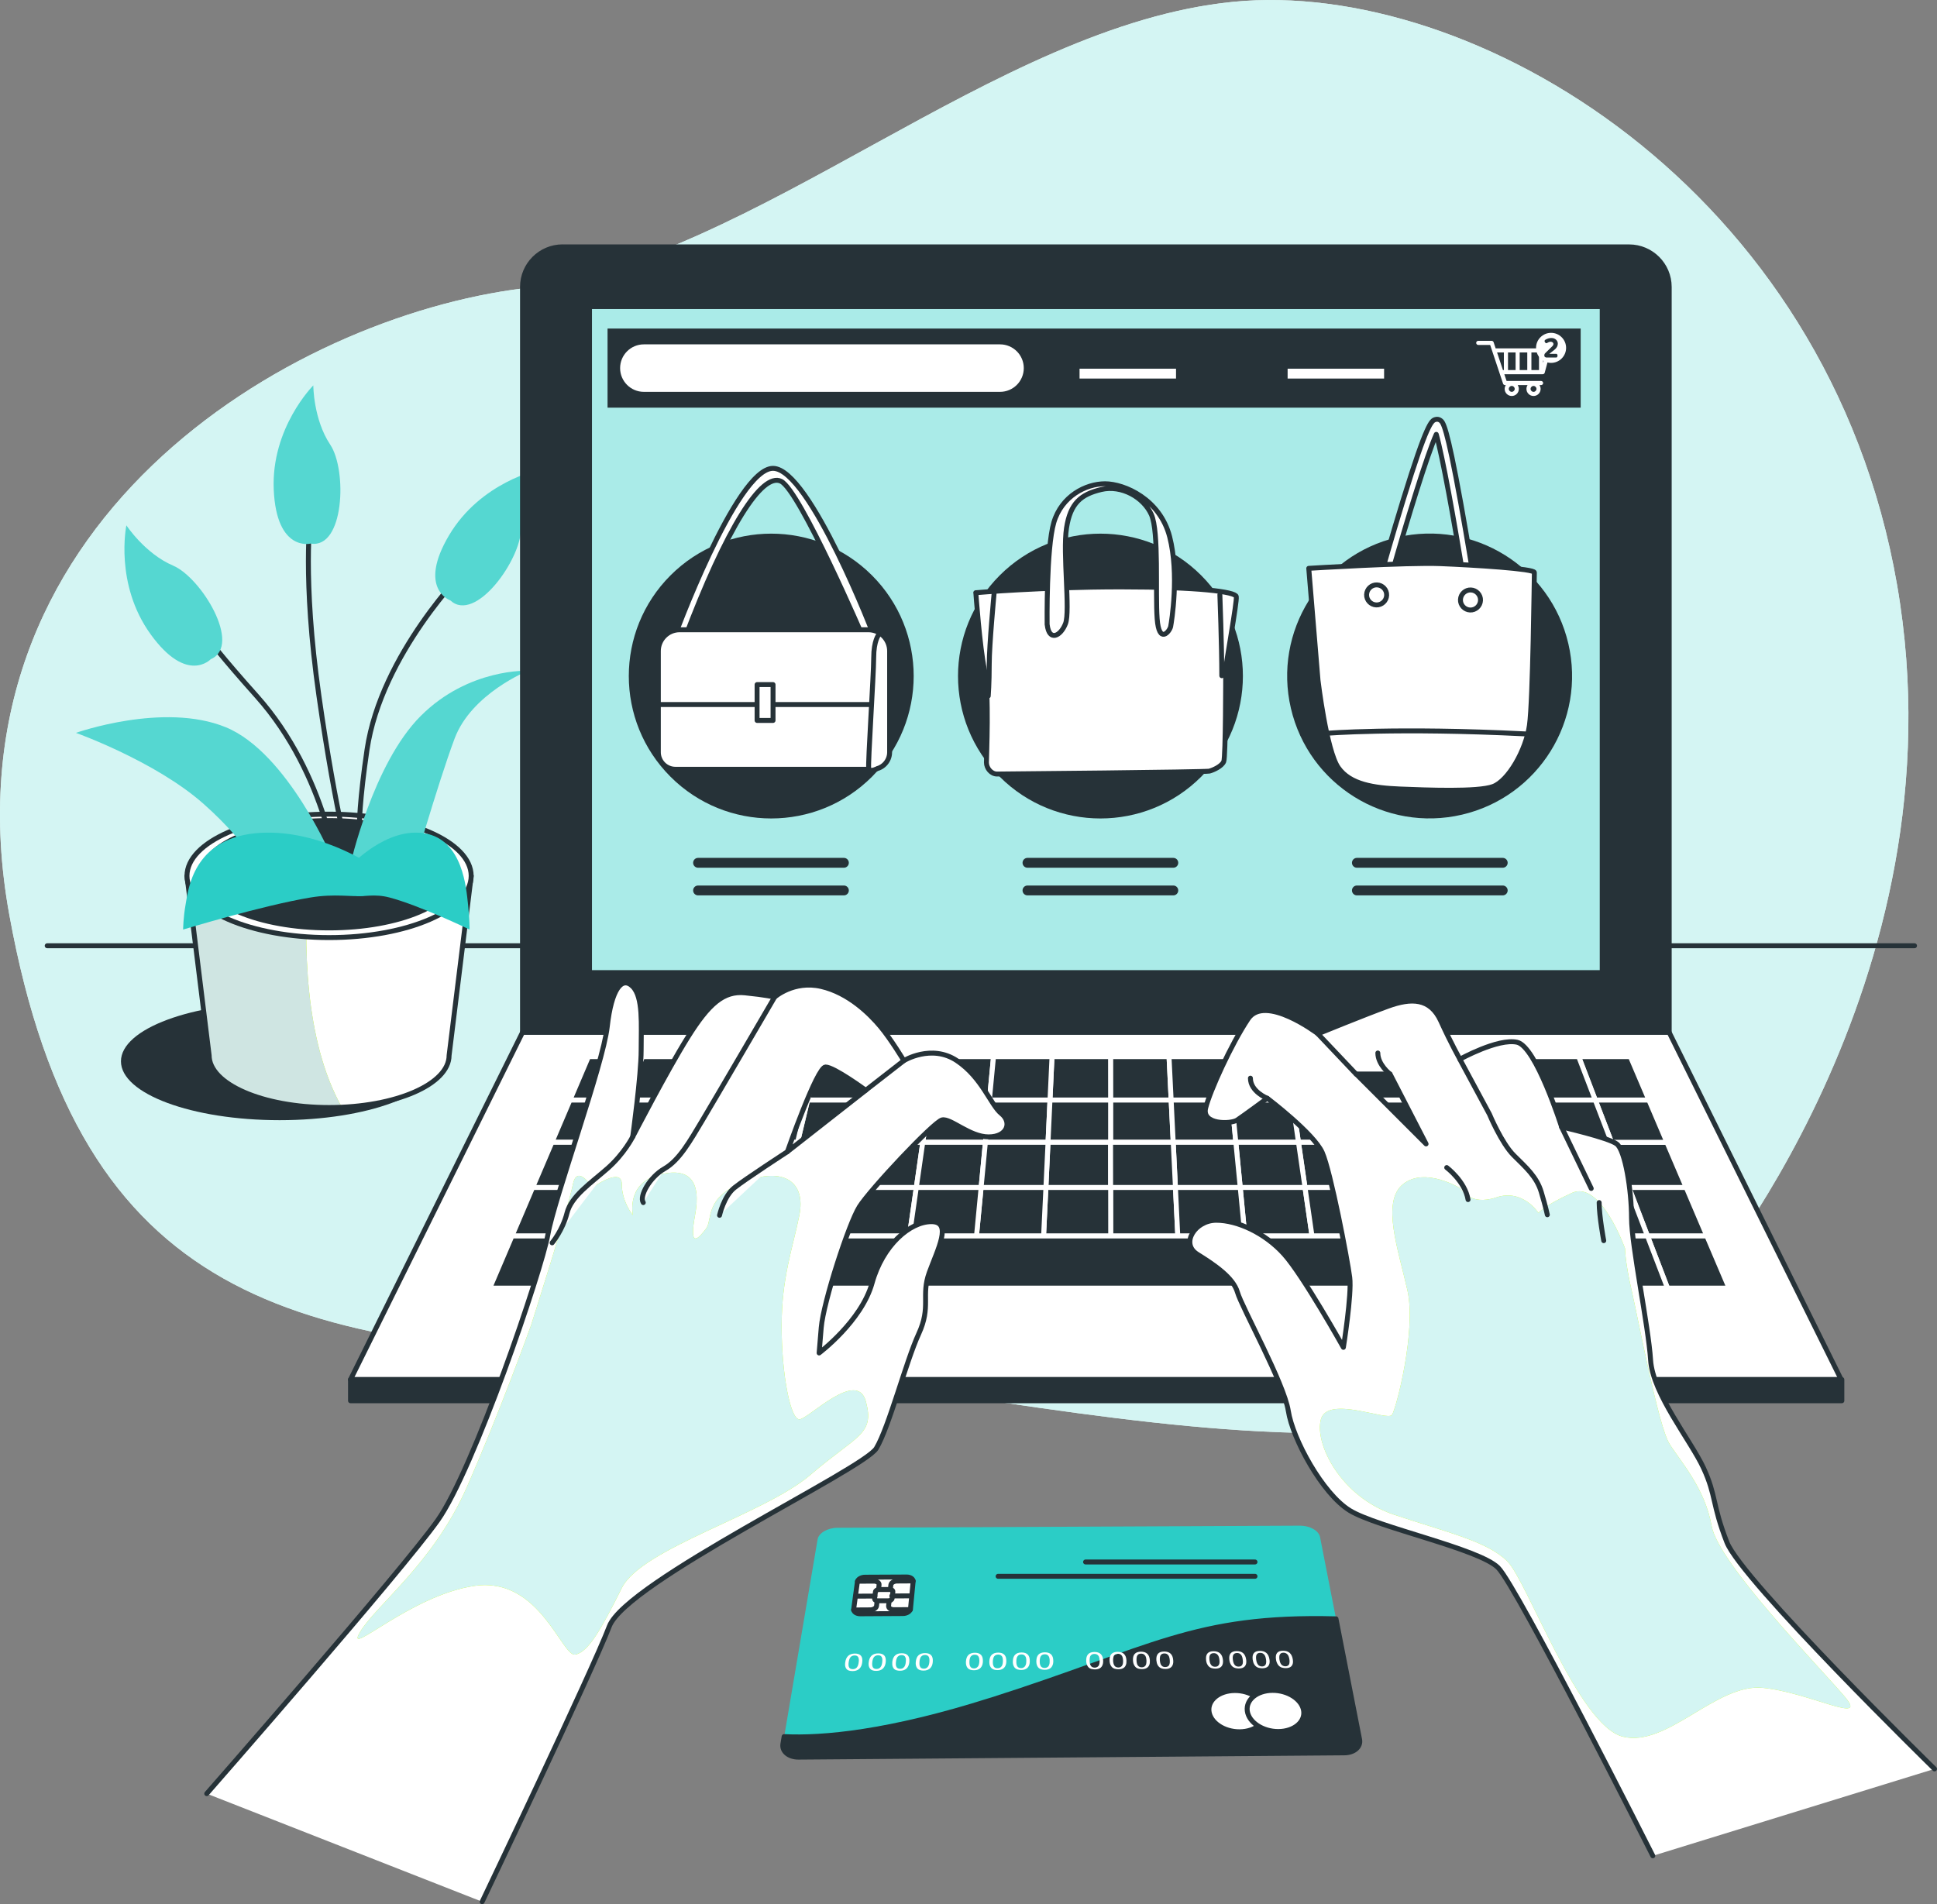 <?xml version="1.0" encoding="UTF-8"?><svg id="Hands" xmlns="http://www.w3.org/2000/svg" xmlns:xlink="http://www.w3.org/1999/xlink" viewBox="0 0 393.14 386.57"><rect x="0" y="0" width="393.14" height="386.57" fill="#808080" stroke="none"/><defs><style>.cls-1,.cls-2,.cls-3,.cls-4,.cls-5{stroke-linecap:round;stroke-linejoin:round;}.cls-1,.cls-2,.cls-6{fill:#263238;}.cls-1,.cls-7{stroke:#fff;}.cls-2,.cls-3,.cls-4,.cls-5{stroke:#263238;}.cls-3,.cls-8{fill:#fff;}.cls-4,.cls-5,.cls-7{fill:none;}.cls-9{clip-path:url(#clippath);}.cls-10{fill:#aaebe8;}.cls-11{fill:#c6ff00;}.cls-12{fill:#cfe5e2;}.cls-13{fill:#d4f5f3;}.cls-14{fill:#dfeeeb;}.cls-15{fill:#2bcdc6;}.cls-16{fill:#55d7d1;}.cls-5,.cls-7{stroke-width:2px;}.cls-7{stroke-miterlimit:10;}</style><clipPath id="clippath"><path class="cls-3" d="M37.95,177.81l4.5,36.45c0,5.84,10.9,10.58,24.35,10.58s24.35-4.73,24.35-10.58l4.49-36.45H37.95Z"/></clipPath></defs><g><path class="cls-14" d="M344.51,262.83s54.54-63.21,40.53-144.07C371.03,37.91,298.77-4.42,250.3,.37c-48.47,4.79-96.71,52.31-144.09,58.17C58.83,64.4-12.54,106.2,1.89,185.71c14.43,79.51,58.29,87.27,129.27,90.21,70.98,2.95,171.43,39.33,213.36-13.09Z"/><path class="cls-13" d="M344.51,262.83s54.54-63.21,40.53-144.07C371.03,37.91,298.77-4.42,250.3,.37c-48.47,4.79-96.71,52.31-144.09,58.17C58.83,64.4-12.54,106.2,1.89,185.71c14.43,79.51,58.29,87.27,129.27,90.21,70.98,2.95,171.43,39.33,213.36-13.09Z"/></g><line class="cls-4" x1="9.58" y1="192" x2="388.58" y2="192"/><g><ellipse class="cls-6" cx="56.75" cy="215.46" rx="32.2" ry="11.95"/><g><g><path class="cls-8" d="M37.95,177.81l4.5,36.45c0,5.84,10.9,10.58,24.35,10.58s24.35-4.73,24.35-10.58l4.49-36.45H37.95Z"/><g class="cls-9"><path class="cls-11" d="M62.6,177.81h-24.65l4.5,36.45c0,5.84,10.9,10.58,24.35,10.58,.87,0,1.73-.02,2.58-.06-7.66-13.6-7.8-33.56-6.77-46.96Z"/><path class="cls-12" d="M62.6,177.81h-24.65l4.5,36.45c0,5.84,10.9,10.58,24.35,10.58,.87,0,1.73-.02,2.58-.06-7.66-13.6-7.8-33.56-6.77-46.96Z"/></g><path class="cls-4" d="M37.95,177.81l4.5,36.45c0,5.84,10.9,10.58,24.35,10.58s24.35-4.73,24.35-10.58l4.49-36.45H37.95Z"/></g><ellipse class="cls-3" cx="66.79" cy="177.81" rx="28.84" ry="12.53"/><ellipse class="cls-2" cx="66.79" cy="177.48" rx="25.77" ry="10.9"/><g><g><path class="cls-4" d="M68.75,178.61s-2.29-21.22-16.63-37.28c-14.34-16.06-10.82-14.09-10.82-14.09"/><path class="cls-4" d="M94.56,115.52s-17.2,17.2-20.07,36.7c-2.87,19.5-1.03,22.65-1.03,22.65"/><path class="cls-4" d="M71.53,177.44s-3.35-12.03-6.79-36.11c-3.44-24.09-1.72-36.7-1.72-36.7"/><path class="cls-16" d="M42.8,133.8s-4.81,5.22-12.21-5.01c-7.41-10.23-4.94-22.14-4.94-22.14,0,0,3.78,5.75,9.49,8.18,5.71,2.42,14.05,16.16,7.67,18.98Z"/><path class="cls-16" d="M63.02,110.36s-6.88,1.72-7.46-10.9c-.57-12.62,8.03-21.22,8.03-21.22,0,0,0,6.88,3.44,12.04,3.44,5.16,2.87,21.22-4.01,20.07Z"/><path class="cls-16" d="M91.4,121.89s-6.7-2.33-.27-13.2c6.43-10.87,18.34-13.35,18.34-13.35,0,0-3.77,5.76-3.72,11.96,.05,6.2-9.23,19.32-14.35,14.59Z"/><path class="cls-16" d="M71.05,175.74s4.59-20.65,14.34-30.39c9.75-9.75,21.79-9.18,21.79-9.18,0,0-11.47,4.59-14.91,13.76s-9.2,29.25-9.2,29.25h-28.64s-3.45-7.46-13.2-16.06c-9.75-8.6-25.81-14.34-25.81-14.34,0,0,17.78-6.31,30.39-1.15,12.62,5.16,21.79,26.95,21.79,26.95l3.44,1.15Z"/></g><path class="cls-15" d="M75.46,175.69s-11.38-7.81-23.8-6.51c-12.42,1.3-13.45,11.39-13.97,14.32s-.52,5.21-.52,5.21c0,0,16.04-4.88,25.87-6.51,9.83-1.63,13.97,2.93,12.42-6.51Z"/><path class="cls-15" d="M71.22,175.69s7.16-7.81,14.97-6.51c7.81,1.3,8.46,11.39,8.79,14.32s.33,5.21,.33,5.21c0,0-10.09-4.88-16.27-6.51-6.18-1.63-8.79,2.93-7.81-6.51Z"/></g></g></g><g><path class="cls-2" d="M114.19,50.12h216.46c4.49,0,8.14,3.65,8.14,8.14V209.58H106.05V58.25c0-4.49,3.65-8.14,8.14-8.14Z"/><polygon class="cls-3" points="373.69 280.07 71.14 280.07 106.05 209.58 338.78 209.58 373.69 280.07"/><rect class="cls-10" x="120.15" y="62.74" width="204.54" height="134.21"/><g><circle class="cls-6" cx="156.53" cy="137.25" r="28.91" transform="translate(-51.2 150.88) rotate(-45)"/><circle class="cls-6" cx="223.35" cy="137.25" r="28.91" transform="translate(-31.63 198.13) rotate(-45)"/><circle class="cls-6" cx="290.16" cy="137.25" r="28.91" transform="translate(-23.58 69.43) rotate(-13.12)"/><g><path class="cls-3" d="M136.66,129.88s12.75-34.8,20.23-34.8,20.64,34.39,20.64,34.39l-2.23,.2s-12.95-30.15-16.79-31.97c-3.84-1.82-10.93,9.1-19.62,32.17h-2.23Z"/><path class="cls-3" d="M137.95,127.85h38.29c2.39,0,4.32,1.94,4.32,4.32v20.54c0,1.91-1.55,3.46-3.46,3.46h-40.02c-1.91,0-3.46-1.55-3.46-3.46v-20.54c0-2.39,1.94-4.32,4.32-4.32Z"/><line class="cls-3" x1="134.03" y1="143.03" x2="176.52" y2="143.03"/><path class="cls-3" d="M178.34,128.86s-1.01,1.21-1.01,4.65-1.21,21.65-1.01,22.46c.2,.81,1.42,.2,1.42,.2"/><rect class="cls-3" x="153.66" y="138.98" width="3.24" height="7.28"/></g><g><path class="cls-3" d="M198.04,120.33s13.51-1.18,29.38-1.18,23.3,.98,23.5,1.96c.2,.98-2.15,13.71-2.15,14.88s0,17.62-.39,18.6-2.15,1.76-2.94,1.96c-.78,.2-41.91,.59-43.08,.59s-2.15-1.17-2.15-2.35,.59-14.1-.39-18.8-1.76-15.67-1.76-15.67Z"/><path class="cls-3" d="M212.53,126.8s-.2-15.47,1.37-20.76,6.46-7.83,10.38-7.83,11.16,3.13,13.12,10.77c1.96,7.64,.39,17.23,.2,18.21-.2,.98-2.35,3.72-2.74-1.57-.39-5.29,.39-17.62-1.17-21.15-1.57-3.53-6.07-6.07-10.18-5.09-4.11,.98-6.27,2.74-7.05,7.83-.78,5.09,.78,16.84-.2,19.39-.98,2.55-3.33,3.72-3.72,.2Z"/><path class="cls-3" d="M201.76,120.53s-.98,10.38-.98,14.3-.2,6.46-.2,6.46"/><path class="cls-4" d="M247.59,120.73s.39,10.38,.39,16.45"/></g><g><path class="cls-3" d="M298.07,118.74c-.48-.02-.89-.37-.97-.86-1.93-12.07-4.35-25.38-5.59-29.7-1.83,4.08-5.85,17.08-9.18,28.89-.15,.54-.72,.86-1.26,.71-.54-.15-.86-.72-.71-1.26,.02-.08,2.14-7.6,4.46-15.11,4.83-15.66,5.74-15.98,6.46-16.23,.37-.13,.76-.07,1.07,.16,.53,.39,1.26,.92,4.14,16.84,1.39,7.68,2.61,15.33,2.63,15.4,.09,.56-.29,1.08-.85,1.17-.07,.01-.14,.02-.2,.01Z"/><path class="cls-3" d="M265.63,115.38s19.91-1.23,26.77-.95c6.86,.28,19.05,1.03,19.02,1.79s-.29,25.96-1,31.02c-.71,5.06-4.28,11.28-7.38,12.43-3.1,1.15-13.52,.72-18.86,.51-5.34-.22-10.15-.92-12.55-4.33-2.41-3.41-4.12-17.73-4.12-17.73l-1.88-22.73Z"/><path class="cls-3" d="M281.44,120.86c.05-1.12-.83-2.07-1.95-2.12-1.12-.05-2.07,.83-2.12,1.95s.83,2.07,1.95,2.12c1.12,.05,2.07-.83,2.12-1.95Z"/><path class="cls-3" d="M300.49,121.89c.05-1.12-.83-2.07-1.95-2.12-1.12-.05-2.07,.83-2.12,1.95-.05,1.12,.83,2.07,1.95,2.12,1.12,.05,2.07-.83,2.12-1.95Z"/><path class="cls-3" d="M269.1,148.88s14.31-1.2,40.47,.11"/></g><g><rect class="cls-6" x="123.31" y="66.7" width="197.51" height="16.06"/><line class="cls-7" x1="219.11" y1="75.85" x2="238.69" y2="75.85"/><line class="cls-7" x1="261.34" y1="75.85" x2="280.92" y2="75.85"/><g><path class="cls-8" d="M314.63,70.88c-.08-.1-.2-.16-.33-.16h-10.74l-.41-1.24c-.06-.17-.22-.29-.4-.29h-2.72c-.23,0-.42,.19-.42,.42s.19,.42,.42,.42h2.42l2.62,7.87c.06,.17,.22,.28,.4,.28h.15c-.14,.22-.23,.49-.23,.77,0,.79,.64,1.44,1.44,1.44s1.44-.64,1.44-1.44c0-.28-.09-.55-.23-.77h2c-.14,.22-.23,.49-.23,.77,0,.79,.64,1.44,1.44,1.44s1.44-.64,1.44-1.44c0-.28-.09-.55-.23-.77h.32c.23,0,.42-.19,.42-.42s-.19-.42-.42-.42h-7l-.46-1.37h7.8c.19,0,.35-.13,.4-.31l1.19-4.42c.03-.13,0-.26-.07-.36Zm-7.8,8.67c-.33,0-.6-.27-.6-.6s.27-.6,.6-.6,.6,.27,.6,.6-.27,.6-.6,.6Zm4.42,0c-.33,0-.6-.27-.6-.6s.27-.6,.6-.6,.6,.27,.6,.6-.27,.6-.6,.6Zm1.11-4.42h-1.54v-3.58h1.54v3.58Zm-3.92-3.58h1.54v3.58h-1.54v-3.58Zm-.83,3.58h-1.54v-3.58h1.54v3.58Zm-3.76-3.58h1.38v3.58h-.19l-1.19-3.58Zm9.35,2.11v-2.11h.57l-.57,2.11Z"/><g><path class="cls-8" d="M317.86,70.62c0-1.68-1.37-3.05-3.05-3.05s-3.05,1.37-3.05,3.05,1.37,3.05,3.05,3.05,3.05-1.37,3.05-3.05Z"/><path class="cls-6" d="M313.59,72.5c-.07-.07-.12-.14-.14-.24-.02-.09-.01-.19,.01-.29,.03-.1,.08-.19,.15-.26l1.4-1.37c.19-.17,.28-.34,.28-.51,0-.13-.05-.24-.16-.32-.11-.08-.23-.13-.38-.13-.07,0-.13,0-.19,.01-.06,.01-.12,.03-.18,.05s-.11,.04-.14,.06c-.03,.02-.08,.05-.15,.08-.07,.04-.11,.06-.14,.08-.05,.02-.11,.02-.17,0-.06-.02-.12-.06-.16-.12-.05-.06-.08-.12-.11-.19-.03-.07-.03-.14,0-.21,.02-.07,.08-.13,.16-.18,.42-.24,.83-.35,1.25-.34,.38,.01,.68,.13,.91,.35,.23,.22,.35,.49,.35,.81,0,.2-.05,.41-.16,.62-.11,.21-.27,.4-.49,.58l-1.07,.85h1.4c.08,0,.15,.04,.19,.11,.05,.07,.07,.16,.07,.26s-.02,.19-.07,.27c-.05,.08-.11,.11-.19,.11h-1.99c-.11,0-.2-.03-.27-.1Z"/></g></g><path class="cls-8" d="M202.97,79.55h-72.29c-2.66,0-4.82-2.16-4.82-4.82h0c0-2.66,2.16-4.82,4.82-4.82h72.29c2.66,0,4.82,2.16,4.82,4.82h0c0,2.66-2.16,4.82-4.82,4.82Z"/></g><g><line class="cls-5" x1="141.68" y1="175.16" x2="171.28" y2="175.16"/><line class="cls-5" x1="141.68" y1="180.77" x2="171.28" y2="180.77"/></g><g><line class="cls-5" x1="208.54" y1="175.16" x2="238.14" y2="175.16"/><line class="cls-5" x1="208.54" y1="180.77" x2="238.14" y2="180.77"/></g><g><line class="cls-5" x1="275.4" y1="175.16" x2="305" y2="175.16"/><line class="cls-5" x1="275.4" y1="180.77" x2="305" y2="180.77"/></g></g><g><polygon class="cls-1" points="212.71 231.9 213.11 223.31 200.81 223.31 200 231.9 212.71 231.9"/><polygon class="cls-1" points="238.12 231.9 237.7 223.31 225.41 223.31 225.41 231.9 238.12 231.9"/><polygon class="cls-1" points="304.31 241.08 317.46 241.08 314.37 231.9 301.66 231.9 304.31 241.08"/><polygon class="cls-1" points="200 231.9 200.81 223.31 188.52 223.31 187.29 231.9 200 231.9"/><polygon class="cls-1" points="174.58 231.9 176.22 223.31 163.92 223.31 161.87 231.9 174.58 231.9"/><polygon class="cls-1" points="288.96 231.9 286.89 223.31 274.59 223.31 276.25 231.9 288.96 231.9"/><polygon class="cls-1" points="301.66 231.9 299.19 223.31 286.89 223.31 288.96 231.9 301.66 231.9"/><polygon class="cls-1" points="161.87 231.9 163.92 223.31 151.62 223.31 149.17 231.9 161.87 231.9"/><polygon class="cls-1" points="250.83 231.9 250 223.31 237.7 223.31 238.12 231.9 250.83 231.9"/><polygon class="cls-1" points="314.37 231.9 311.49 223.31 299.19 223.31 301.66 231.9 314.37 231.9"/><polygon class="cls-1" points="276.25 231.9 274.59 223.31 262.3 223.31 263.54 231.9 276.25 231.9"/><polygon class="cls-1" points="263.54 231.9 262.3 223.31 250 223.31 250.83 231.9 263.54 231.9"/><polygon class="cls-1" points="225.41 231.9 225.41 223.31 213.11 223.31 212.71 231.9 225.41 231.9"/><polygon class="cls-1" points="136.46 231.9 123.75 231.9 120.24 241.08 133.39 241.08 136.46 231.9"/><polygon class="cls-1" points="139.33 223.31 127.03 223.31 123.75 231.9 136.46 231.9 139.33 223.31"/><polygon class="cls-1" points="149.17 231.9 151.62 223.31 139.33 223.31 136.46 231.9 149.17 231.9"/><polygon class="cls-1" points="116.48 250.92 112.44 261.5 126.56 261.5 130.1 250.92 116.48 250.92"/><polygon class="cls-1" points="133.39 241.08 120.24 241.08 116.48 250.92 130.1 250.92 133.39 241.08"/><polygon class="cls-1" points="130.1 250.92 126.56 261.5 140.69 261.5 143.72 250.92 130.1 250.92"/><polygon class="cls-1" points="187.29 231.9 188.52 223.31 176.22 223.31 174.58 231.9 187.29 231.9"/><polygon class="cls-1" points="185.98 241.08 187.29 231.9 174.58 231.9 172.83 241.08 185.98 241.08"/><polygon class="cls-1" points="172.83 241.08 174.58 231.9 161.87 231.9 159.68 241.08 172.83 241.08"/><polygon class="cls-1" points="199.13 241.08 200 231.9 187.29 231.9 185.98 241.08 199.13 241.08"/><polygon class="cls-1" points="149.17 231.9 136.46 231.9 133.39 241.08 146.54 241.08 149.17 231.9"/><polygon class="cls-1" points="307.15 250.92 320.77 250.92 317.46 241.08 304.31 241.08 307.15 250.92"/><polygon class="cls-1" points="159.68 241.08 161.87 231.9 149.17 231.9 146.54 241.08 159.68 241.08"/><polygon class="cls-1" points="133.39 241.08 130.1 250.92 143.72 250.92 146.54 241.08 133.39 241.08"/><polygon class="cls-1" points="278.01 241.08 276.25 231.9 263.54 231.9 264.87 241.08 278.01 241.08"/><polygon class="cls-1" points="264.87 241.08 263.54 231.9 250.83 231.9 251.72 241.08 264.87 241.08"/><polygon class="cls-1" points="304.31 241.08 301.66 231.9 288.96 231.9 291.16 241.08 304.31 241.08"/><polygon class="cls-1" points="225.42 241.08 225.41 231.9 212.71 231.9 212.28 241.08 225.42 241.08"/><polygon class="cls-1" points="251.72 241.08 250.83 231.9 238.12 231.9 238.57 241.08 251.72 241.08"/><polygon class="cls-1" points="238.57 241.08 238.12 231.9 225.41 231.9 225.42 241.08 238.57 241.08"/><polygon class="cls-1" points="212.28 241.08 212.71 231.9 200 231.9 199.13 241.08 212.28 241.08"/><polygon class="cls-1" points="251.72 241.08 252.67 250.92 266.29 250.92 264.87 241.08 251.72 241.08"/><polygon class="cls-1" points="264.87 241.08 266.29 250.92 279.91 250.92 278.01 241.08 264.87 241.08"/><polygon class="cls-1" points="146.54 241.08 143.72 250.92 157.34 250.92 159.68 241.08 146.54 241.08"/><polygon class="cls-1" points="278.01 241.08 279.91 250.92 293.53 250.92 291.16 241.08 278.01 241.08"/><polygon class="cls-1" points="225.42 241.08 225.43 250.92 239.05 250.92 238.57 241.08 225.42 241.08"/><polygon class="cls-1" points="291.16 241.08 293.53 250.92 307.15 250.92 304.31 241.08 291.16 241.08"/><polygon class="cls-1" points="238.57 241.08 239.05 250.92 252.67 250.92 251.72 241.08 238.57 241.08"/><polygon class="cls-1" points="172.83 241.08 170.96 250.92 184.57 250.92 185.98 241.08 172.83 241.08"/><polygon class="cls-1" points="159.68 241.08 157.34 250.92 170.96 250.92 172.83 241.08 159.68 241.08"/><polygon class="cls-1" points="212.28 241.08 211.81 250.92 225.43 250.92 225.42 241.08 212.28 241.08"/><polygon class="cls-1" points="199.13 241.08 198.19 250.92 211.81 250.92 212.28 241.08 199.13 241.08"/><polygon class="cls-1" points="185.98 241.08 184.57 250.92 198.19 250.92 199.13 241.08 185.98 241.08"/><polygon class="cls-1" points="291.16 241.08 288.96 231.9 276.25 231.9 278.01 241.08 291.16 241.08"/><polygon class="cls-1" points="139.33 223.31 142.27 214.51 130.39 214.51 127.03 223.31 139.33 223.31"/><polygon class="cls-1" points="127.03 223.31 115.68 223.31 112.02 231.9 123.75 231.9 127.03 223.31"/><polygon class="cls-1" points="130.39 214.51 119.43 214.51 115.68 223.31 127.03 223.31 130.39 214.51"/><polygon class="cls-1" points="123.75 231.9 112.02 231.9 108.1 241.08 120.24 241.08 123.75 231.9"/><polygon class="cls-1" points="120.24 241.08 108.1 241.08 103.91 250.92 116.48 250.92 120.24 241.08"/><polygon class="cls-1" points="116.48 250.92 103.91 250.92 99.4 261.5 112.44 261.5 116.48 250.92"/><polygon class="cls-1" points="327.08 231.9 330.61 241.08 342.24 241.08 338.32 231.9 327.08 231.9"/><polygon class="cls-1" points="334.38 250.92 346.43 250.92 342.24 241.08 330.61 241.08 334.38 250.92"/><polygon class="cls-1" points="338.44 261.5 350.94 261.5 346.43 250.92 334.38 250.92 338.44 261.5"/><polygon class="cls-1" points="237.7 223.31 237.27 214.51 225.4 214.51 225.41 223.31 237.7 223.31"/><polygon class="cls-1" points="327.08 231.9 338.32 231.9 334.66 223.31 323.78 223.31 327.08 231.9"/><polygon class="cls-1" points="320.77 250.92 334.38 250.92 330.61 241.08 317.46 241.08 320.77 250.92"/><polygon class="cls-1" points="151.62 223.31 154.14 214.51 142.27 214.51 139.33 223.31 151.62 223.31"/><polygon class="cls-1" points="311.49 223.31 314.37 231.9 327.08 231.9 323.78 223.31 311.49 223.31"/><polygon class="cls-1" points="334.66 223.31 330.91 214.51 320.41 214.51 323.78 223.31 334.66 223.31"/><polygon class="cls-1" points="323.78 223.31 320.41 214.51 308.53 214.51 311.49 223.31 323.78 223.31"/><polygon class="cls-1" points="279.91 250.92 281.94 261.5 296.07 261.5 293.53 250.92 279.91 250.92"/><polygon class="cls-1" points="324.32 261.5 338.44 261.5 334.38 250.92 320.77 250.92 324.32 261.5"/><polygon class="cls-1" points="311.49 223.31 308.53 214.51 296.66 214.51 299.19 223.31 311.49 223.31"/><polygon class="cls-1" points="307.15 250.92 310.19 261.5 324.32 261.5 320.77 250.92 307.15 250.92"/><polygon class="cls-1" points="293.53 250.92 296.07 261.5 310.19 261.5 307.15 250.92 293.53 250.92"/><polygon class="cls-1" points="317.46 241.08 330.61 241.08 327.08 231.9 314.37 231.9 317.46 241.08"/><polygon class="cls-1" points="200.81 223.31 201.65 214.51 189.77 214.51 188.52 223.31 200.81 223.31"/><polygon class="cls-1" points="299.19 223.31 296.66 214.51 284.78 214.51 286.89 223.31 299.19 223.31"/><polygon class="cls-1" points="188.52 223.31 189.77 214.51 177.89 214.51 176.22 223.31 188.52 223.31"/><polygon class="cls-1" points="225.41 223.31 225.4 214.51 213.52 214.51 213.11 223.31 225.41 223.31"/><polygon class="cls-1" points="176.22 223.31 177.89 214.51 166.02 214.51 163.92 223.31 176.22 223.31"/><polygon class="cls-1" points="163.92 223.31 166.02 214.51 154.14 214.51 151.62 223.31 163.92 223.31"/><polygon class="cls-1" points="213.11 223.31 213.52 214.51 201.65 214.51 200.81 223.31 213.11 223.31"/><polygon class="cls-1" points="286.89 223.31 284.78 214.51 272.9 214.51 274.59 223.31 286.89 223.31"/><polygon class="cls-1" points="274.59 223.31 272.9 214.51 261.03 214.51 262.3 223.31 274.59 223.31"/><polygon class="cls-1" points="250 223.31 249.15 214.51 237.27 214.51 237.7 223.31 250 223.31"/><polygon class="cls-1" points="279.91 250.92 266.29 250.92 252.67 250.92 239.05 250.92 225.43 250.92 211.81 250.92 198.19 250.92 184.57 250.92 170.96 250.92 157.34 250.92 143.72 250.92 140.69 261.5 154.82 261.5 168.94 261.5 183.07 261.5 197.19 261.5 211.32 261.5 225.44 261.5 239.57 261.5 253.69 261.5 267.82 261.5 281.94 261.5 279.91 250.92"/><polygon class="cls-1" points="262.3 223.31 261.03 214.51 249.15 214.51 250 223.31 262.3 223.31"/></g><rect class="cls-2" x="71.14" y="280.07" width="302.69" height="4.3"/></g><g><path class="cls-15" d="M272.31,355.85l-109.63,.87c-2.34,.02-4-1.38-3.7-3.1l6.96-41.1c.22-1.3,2.02-2.35,4.02-2.36l93.93-.43c1.97,0,3.78,1.02,4.03,2.31l7.96,40.69c.33,1.71-1.26,3.12-3.56,3.14Z"/><line class="cls-4" x1="220.33" y1="317.1" x2="254.72" y2="317.1"/><line class="cls-4" x1="202.58" y1="320.01" x2="254.72" y2="320.01"/><path class="cls-2" d="M201.17,345.13c-20.87,6.64-34.23,7.81-42.02,7.42l-.25,1.49c-.25,1.49,1.18,2.7,3.19,2.68l110.79-.87c1.98-.02,3.36-1.23,3.07-2.71l-4.79-24.5c-28.93-.74-37.28,6.09-69.99,16.5Z"/><g><path class="cls-3" d="M183.25,327.57l-8.66,.05c-.8,0-1.39-.43-1.32-.98l.75-5.5c.07-.52,.76-.95,1.55-.95l8.44-.04c.78,0,1.37,.41,1.32,.94l-.53,5.49c-.05,.54-.75,.99-1.55,.99Z"/><path class="cls-3" d="M180.3,324.98h-2.14c-.39,.01-.68-.2-.65-.46l.17-1.36c.03-.26,.37-.47,.76-.47h2.13c.39-.01,.68,.19,.65,.45l-.15,1.36c-.03,.26-.37,.48-.76,.48Z"/><path class="cls-4" d="M174.04,321.01l3.31-.02c.65,0,1.13,.34,1.07,.77l-.11,.93"/><path class="cls-4" d="M185.34,320.95l-3.27,.02c-.65,0-1.21,.36-1.26,.79l-.1,.93"/><path class="cls-4" d="M173.24,326.84l3.38-.02c.66,0,1.24-.37,1.29-.81l.11-.95"/><path class="cls-4" d="M184.78,326.77l-3.33,.02c-.66,0-1.15-.36-1.1-.8l.11-.95"/><line class="cls-4" x1="173.65" y1="324.04" x2="177.57" y2="324.02"/><line class="cls-4" x1="181.01" y1="324" x2="184.93" y2="323.98"/></g><g><path class="cls-8" d="M172.34,339.16c-.2-.06-.35-.15-.46-.26-.11-.11-.2-.24-.26-.4-.06-.16-.09-.32-.1-.48,0-.16,0-.35,.03-.54,.16-1.18,.82-1.78,1.96-1.79,1.14,0,1.64,.58,1.49,1.76-.02,.19-.06,.37-.11,.54-.05,.17-.13,.33-.23,.49-.1,.16-.22,.29-.37,.4-.14,.11-.32,.2-.53,.27-.21,.07-.45,.1-.72,.1-.27,0-.5-.03-.69-.09Zm1.09-.35c.11-.03,.2-.07,.28-.13,.08-.05,.15-.12,.21-.19,.06-.08,.11-.15,.15-.23,.04-.08,.07-.17,.1-.26,.03-.1,.05-.19,.07-.27,.02-.08,.03-.17,.04-.27,.01-.1,.02-.19,.03-.28,0-.08,0-.18,0-.27,0-.1-.02-.18-.04-.26-.02-.08-.05-.15-.09-.23-.04-.07-.09-.13-.16-.18-.06-.05-.14-.09-.24-.12-.1-.03-.21-.04-.33-.04-.13,0-.24,.02-.35,.05-.1,.03-.19,.07-.27,.12-.07,.05-.14,.11-.21,.18-.06,.07-.11,.15-.15,.23-.04,.08-.07,.17-.1,.26-.03,.1-.06,.19-.07,.27-.02,.08-.03,.18-.05,.28-.01,.1-.02,.18-.03,.27,0,.08,0,.17,0,.27,0,.1,.02,.19,.03,.26,.02,.08,.05,.15,.09,.23,.04,.08,.09,.14,.16,.19,.06,.05,.14,.09,.24,.12,.1,.03,.21,.05,.34,.05,.13,0,.24-.02,.35-.05Z"/><path class="cls-8" d="M177.15,339.12c-.2-.06-.35-.15-.47-.26-.11-.11-.2-.24-.27-.4-.06-.16-.1-.32-.11-.48-.01-.17,0-.35,.02-.54,.14-1.18,.79-1.78,1.93-1.78,1.14,0,1.65,.58,1.52,1.76-.02,.19-.06,.37-.11,.54-.05,.17-.12,.33-.22,.48-.1,.16-.22,.29-.36,.4-.14,.11-.32,.2-.53,.27-.21,.07-.45,.1-.72,.1-.27,0-.5-.03-.69-.09Zm1.09-.35c.11-.03,.2-.07,.27-.13,.08-.05,.14-.12,.2-.19,.06-.08,.11-.15,.15-.23,.04-.08,.07-.17,.1-.26,.03-.1,.05-.19,.06-.27,.01-.08,.03-.17,.04-.27,.01-.1,.02-.19,.02-.28,0-.08,0-.18,0-.27,0-.1-.02-.18-.04-.26-.02-.08-.05-.15-.1-.23-.04-.07-.1-.13-.16-.18-.06-.05-.14-.09-.24-.12-.1-.03-.21-.04-.33-.04-.13,0-.24,.02-.34,.05-.1,.03-.19,.07-.27,.12-.07,.05-.14,.11-.2,.18-.06,.07-.11,.15-.15,.23-.04,.08-.07,.17-.1,.26-.03,.1-.05,.19-.07,.27-.02,.08-.03,.18-.04,.28-.01,.1-.02,.18-.02,.27,0,.08,0,.17,0,.27,0,.1,.02,.19,.04,.26,.02,.08,.05,.15,.09,.23,.04,.08,.1,.14,.16,.19,.06,.05,.14,.09,.24,.12,.1,.03,.21,.05,.34,.05,.13,0,.24-.02,.35-.05Z"/><path class="cls-8" d="M181.96,339.09c-.2-.06-.36-.15-.47-.26-.12-.11-.21-.24-.27-.4-.07-.16-.1-.32-.12-.48-.01-.16-.01-.34,0-.54,.13-1.18,.76-1.78,1.91-1.78,1.14,0,1.66,.58,1.55,1.76-.02,.19-.05,.37-.1,.54-.05,.17-.12,.33-.21,.48-.1,.16-.21,.29-.35,.4-.14,.11-.31,.2-.52,.27-.21,.07-.45,.1-.71,.1-.27,0-.5-.03-.69-.09Zm1.08-.35c.11-.03,.2-.07,.27-.13,.07-.05,.14-.12,.2-.19,.06-.08,.11-.15,.14-.23,.04-.08,.07-.17,.1-.26,.03-.1,.05-.19,.06-.27,.01-.08,.02-.17,.03-.27,0-.1,.02-.19,.02-.28,0-.08,0-.18,0-.27,0-.1-.02-.18-.05-.26-.02-.08-.06-.15-.1-.23-.04-.07-.1-.13-.16-.18-.06-.05-.15-.09-.24-.12-.1-.03-.21-.04-.33-.04-.13,0-.24,.02-.34,.05-.1,.03-.19,.07-.26,.12-.07,.05-.14,.11-.2,.18-.06,.07-.11,.15-.14,.23-.04,.08-.07,.16-.1,.26-.03,.1-.05,.19-.06,.27-.01,.08-.03,.18-.04,.28,0,.1-.02,.18-.02,.27,0,.08,0,.17,0,.27,0,.1,.02,.19,.04,.26,.02,.08,.05,.15,.1,.23,.04,.08,.1,.14,.16,.19,.06,.05,.15,.09,.24,.12,.1,.03,.21,.05,.34,.05,.13,0,.24-.02,.35-.05Z"/><path class="cls-8" d="M186.76,339.06c-.2-.06-.36-.15-.48-.26-.12-.11-.21-.24-.28-.4-.07-.16-.11-.32-.13-.48-.02-.16-.02-.34,0-.54,.11-1.18,.73-1.78,1.88-1.78,1.14,0,1.67,.58,1.57,1.76-.02,.19-.04,.37-.09,.54-.04,.17-.11,.33-.21,.48-.09,.16-.21,.29-.35,.4-.14,.11-.31,.2-.52,.27-.21,.07-.45,.1-.71,.1-.26,0-.5-.03-.7-.09Zm1.08-.35c.1-.03,.19-.07,.27-.13,.07-.05,.14-.12,.2-.19,.06-.08,.1-.15,.14-.23,.04-.08,.07-.17,.09-.26,.02-.1,.04-.19,.06-.27,.01-.08,.02-.17,.03-.27,0-.1,.01-.19,.01-.28,0-.08,0-.18-.01-.27-.01-.1-.03-.18-.05-.26-.02-.08-.06-.15-.1-.23-.05-.07-.1-.13-.17-.18-.07-.05-.15-.09-.24-.12-.1-.03-.21-.04-.33-.04s-.24,.02-.34,.05c-.1,.03-.19,.07-.26,.12-.07,.05-.14,.11-.2,.18-.06,.07-.11,.15-.14,.23s-.07,.16-.09,.26c-.03,.1-.05,.19-.06,.27-.01,.08-.02,.18-.03,.28,0,.09-.01,.18-.01,.27,0,.08,0,.17,.01,.27,0,.1,.02,.19,.05,.26,.02,.08,.06,.15,.1,.23,.04,.08,.1,.14,.16,.19,.06,.05,.15,.09,.25,.12,.1,.03,.21,.05,.34,.05,.13,0,.24-.02,.35-.05Z"/><path class="cls-8" d="M196.98,338.99c-.2-.06-.36-.15-.48-.26-.12-.11-.22-.24-.29-.4-.07-.16-.12-.32-.14-.48-.02-.16-.03-.34-.02-.54,.07-1.18,.67-1.77,1.81-1.78,1.14,0,1.68,.58,1.63,1.76,0,.19-.03,.37-.07,.54-.04,.17-.1,.33-.19,.48-.09,.16-.2,.29-.33,.4-.13,.11-.3,.2-.51,.27-.21,.07-.44,.1-.71,.1-.26,0-.5-.03-.7-.09Zm1.06-.35c.1-.03,.19-.07,.26-.13,.07-.05,.14-.12,.19-.19,.06-.08,.1-.15,.13-.23,.03-.08,.06-.17,.08-.26s.04-.19,.05-.27c0-.08,.02-.17,.02-.26,0-.1,0-.19,0-.28,0-.08,0-.17-.02-.27-.01-.1-.03-.18-.06-.26-.03-.08-.06-.15-.11-.22-.05-.07-.1-.13-.17-.18-.07-.05-.15-.09-.25-.12-.1-.03-.21-.04-.33-.04-.13,0-.24,.02-.34,.05-.1,.03-.19,.07-.26,.12-.07,.05-.13,.11-.19,.18-.06,.07-.1,.15-.13,.23-.03,.08-.06,.16-.08,.26-.02,.1-.04,.19-.05,.27,0,.08-.02,.18-.02,.28,0,.09,0,.18,0,.27,0,.08,0,.17,.02,.27,.01,.1,.03,.19,.06,.26,.03,.08,.06,.15,.11,.23,.05,.08,.1,.14,.17,.19,.07,.05,.15,.09,.25,.12,.1,.03,.21,.05,.34,.05,.13,0,.24-.02,.34-.05Z"/><path class="cls-8" d="M201.77,338.96c-.2-.06-.36-.15-.49-.26-.12-.11-.22-.24-.3-.4-.08-.16-.13-.32-.15-.48-.03-.16-.03-.34-.03-.54,.05-1.18,.64-1.77,1.79-1.78,1.14,0,1.69,.58,1.66,1.76,0,.19-.03,.37-.06,.54-.04,.16-.1,.33-.18,.48-.09,.16-.19,.29-.33,.4-.13,.11-.3,.2-.51,.27-.21,.07-.44,.1-.71,.1-.26,0-.5-.03-.7-.09Zm1.06-.35c.1-.03,.19-.07,.26-.13,.07-.05,.13-.12,.19-.19s.1-.15,.13-.23c.03-.08,.06-.17,.08-.26,.02-.1,.03-.19,.04-.27,0-.08,.01-.17,.02-.26,0-.1,0-.19,0-.28,0-.08-.01-.17-.03-.27-.02-.1-.04-.18-.06-.26-.03-.08-.07-.15-.11-.22-.05-.07-.11-.13-.18-.18-.07-.05-.15-.09-.25-.12-.1-.03-.21-.04-.34-.04-.12,0-.24,.02-.34,.05-.1,.03-.19,.07-.26,.12-.07,.05-.13,.11-.19,.18-.05,.07-.1,.15-.13,.23-.03,.08-.06,.16-.08,.26-.02,.1-.04,.19-.05,.27,0,.08-.02,.18-.02,.28,0,.09,0,.18,0,.27,0,.08,.01,.17,.02,.27,.01,.1,.03,.18,.06,.26,.03,.08,.06,.15,.11,.23,.05,.08,.11,.14,.17,.19,.07,.05,.15,.09,.25,.12,.1,.03,.21,.05,.34,.04,.13,0,.24-.02,.34-.05Z"/><path class="cls-8" d="M206.55,338.93c-.2-.06-.37-.15-.49-.26-.12-.11-.23-.24-.3-.4-.08-.16-.13-.32-.16-.48-.03-.16-.04-.34-.03-.54,.03-1.18,.62-1.77,1.76-1.78,1.14,0,1.7,.58,1.68,1.76,0,.19-.02,.37-.05,.54-.03,.16-.09,.33-.17,.48-.08,.16-.19,.29-.32,.4-.13,.11-.3,.2-.5,.27-.21,.07-.44,.1-.7,.1-.26,0-.5-.03-.7-.09Zm1.05-.35c.1-.03,.19-.07,.26-.13,.07-.05,.13-.12,.18-.19,.05-.08,.09-.15,.13-.23,.03-.08,.06-.17,.08-.26,.02-.1,.03-.19,.04-.27,0-.08,.01-.17,.01-.26,0-.1,0-.19,0-.28,0-.08-.01-.17-.03-.27-.02-.1-.04-.18-.07-.26-.03-.08-.07-.15-.12-.22-.05-.07-.11-.13-.18-.18-.07-.05-.15-.09-.25-.12-.1-.03-.21-.04-.34-.04-.12,0-.24,.02-.34,.05-.1,.03-.19,.07-.25,.12-.07,.05-.13,.11-.18,.18-.05,.07-.1,.15-.13,.23-.03,.08-.06,.16-.08,.26-.02,.1-.03,.19-.04,.27,0,.08-.01,.18-.01,.28,0,.09,0,.18,0,.27,0,.08,.01,.17,.03,.27,.02,.1,.04,.19,.06,.26,.03,.08,.07,.15,.12,.23,.05,.08,.11,.14,.18,.19,.07,.05,.15,.09,.25,.12,.1,.03,.22,.05,.34,.05,.13,0,.24-.02,.34-.05Z"/><path class="cls-8" d="M211.34,338.9c-.2-.06-.37-.15-.49-.26-.13-.11-.23-.24-.31-.4-.08-.16-.13-.32-.16-.48-.03-.16-.04-.34-.04-.54,.01-1.18,.59-1.77,1.73-1.78,1.14,0,1.71,.58,1.71,1.76,0,.19-.01,.37-.05,.54-.03,.16-.09,.33-.17,.48-.08,.16-.19,.29-.31,.4-.13,.11-.29,.2-.5,.27-.2,.07-.44,.1-.7,.1-.26,0-.5-.03-.7-.09Zm1.04-.35c.1-.03,.19-.07,.26-.13,.07-.05,.13-.12,.18-.19,.05-.08,.09-.15,.12-.23,.03-.08,.05-.17,.07-.26,.02-.1,.03-.19,.03-.27,0-.08,0-.17,0-.26,0-.1,0-.19,0-.28,0-.08-.02-.17-.04-.27-.02-.1-.04-.18-.07-.26-.03-.08-.07-.15-.12-.22-.05-.07-.11-.13-.18-.18-.07-.05-.15-.09-.25-.12s-.21-.04-.34-.04c-.12,0-.24,.02-.34,.05s-.18,.07-.25,.12c-.07,.05-.13,.11-.18,.18-.05,.07-.09,.15-.12,.23-.03,.08-.05,.16-.07,.26-.02,.1-.03,.19-.04,.27,0,.08,0,.18-.01,.28,0,.09,0,.18,0,.27,0,.08,.02,.17,.03,.27,.02,.1,.04,.19,.07,.26,.03,.08,.07,.15,.12,.23,.05,.08,.11,.14,.18,.19,.07,.05,.15,.09,.26,.12,.1,.03,.22,.05,.34,.04,.13,0,.24-.02,.34-.05Z"/><path class="cls-8" d="M221.52,338.83c-.21-.06-.37-.15-.5-.26-.13-.11-.24-.24-.32-.4-.08-.16-.15-.32-.18-.48-.04-.16-.06-.34-.06-.54-.03-1.18,.53-1.77,1.67-1.78,1.14,0,1.72,.58,1.77,1.75,0,.19,0,.37-.03,.54-.03,.16-.08,.33-.15,.48-.08,.16-.18,.29-.3,.4-.12,.11-.29,.2-.49,.27-.2,.07-.43,.1-.7,.1-.26,0-.5-.03-.7-.09Zm1.03-.35c.1-.03,.18-.07,.25-.13,.07-.05,.13-.12,.18-.19,.05-.08,.09-.15,.11-.23,.03-.08,.05-.17,.06-.26,.01-.1,.02-.19,.03-.27,0-.08,0-.17,0-.26,0-.1,0-.19-.02-.28,0-.08-.02-.17-.04-.27-.02-.1-.05-.18-.08-.26-.03-.08-.07-.15-.13-.22-.05-.07-.12-.13-.19-.18-.07-.05-.16-.09-.26-.12-.1-.03-.21-.04-.34-.04-.12,0-.24,.02-.34,.05-.1,.03-.18,.07-.25,.12-.07,.05-.13,.11-.18,.18-.05,.07-.09,.15-.11,.23-.03,.08-.05,.16-.06,.26-.02,.1-.03,.19-.03,.27,0,.08,0,.18,0,.28,0,.09,0,.18,.01,.27,0,.08,.02,.17,.04,.27,.02,.1,.05,.19,.08,.26,.03,.08,.07,.15,.13,.23,.05,.08,.12,.14,.18,.19,.07,.05,.16,.09,.26,.12,.1,.03,.22,.05,.34,.05,.13,0,.24-.02,.34-.05Z"/><path class="cls-8" d="M226.3,338.8c-.21-.06-.38-.15-.51-.26-.13-.11-.24-.24-.33-.4-.09-.16-.15-.32-.19-.48-.04-.16-.06-.34-.07-.54-.05-1.18,.5-1.77,1.64-1.78,1.13,0,1.73,.58,1.79,1.75,0,.19,0,.37-.02,.54-.02,.16-.07,.33-.14,.48-.07,.16-.17,.29-.29,.4-.12,.11-.28,.2-.48,.27-.2,.07-.43,.1-.7,.1-.26,0-.5-.03-.7-.09Zm1.03-.35c.1-.03,.18-.07,.25-.13,.07-.05,.12-.12,.17-.19,.05-.08,.08-.15,.11-.23,.03-.08,.05-.17,.06-.26,.01-.1,.02-.19,.02-.27,0-.08,0-.17,0-.26,0-.1-.01-.19-.02-.28-.01-.08-.03-.17-.05-.27-.02-.1-.05-.18-.08-.26-.03-.08-.08-.15-.13-.22s-.12-.13-.19-.18c-.07-.05-.16-.09-.26-.12-.1-.03-.21-.04-.34-.04s-.24,.02-.33,.05c-.1,.03-.18,.07-.25,.12-.07,.05-.12,.11-.17,.18-.05,.07-.09,.15-.11,.23s-.04,.16-.06,.26c-.01,.1-.02,.19-.03,.27,0,.08,0,.18,0,.28,0,.09,.01,.18,.02,.27,0,.08,.02,.17,.05,.27s.05,.18,.08,.26c.03,.08,.08,.15,.13,.23,.05,.08,.12,.14,.19,.19,.07,.05,.16,.09,.26,.12,.1,.03,.22,.05,.34,.05s.24-.02,.34-.05Z"/><path class="cls-8" d="M231.07,338.77c-.21-.06-.38-.15-.51-.26-.13-.11-.24-.24-.33-.4-.09-.16-.15-.32-.2-.48-.04-.16-.07-.34-.08-.54-.06-1.18,.47-1.77,1.61-1.78,1.13,0,1.74,.57,1.82,1.75,.01,.19,0,.37-.01,.54-.02,.16-.06,.33-.14,.48-.07,.16-.17,.29-.29,.4-.12,.11-.28,.2-.48,.27-.2,.07-.43,.1-.69,.1-.26,0-.5-.03-.7-.09Zm1.02-.35c.1-.03,.18-.07,.25-.13,.07-.05,.12-.11,.17-.19,.05-.08,.08-.15,.11-.23,.02-.08,.04-.17,.05-.26,.01-.1,.02-.19,.02-.27,0-.08,0-.17,0-.26,0-.1-.02-.19-.03-.28-.01-.08-.03-.17-.05-.27-.02-.1-.05-.18-.09-.26-.03-.08-.08-.15-.14-.22-.06-.07-.12-.13-.19-.18-.07-.05-.16-.09-.26-.12-.1-.03-.21-.04-.34-.04s-.24,.02-.33,.05c-.1,.03-.18,.07-.24,.12-.07,.05-.12,.11-.17,.18s-.08,.15-.11,.23c-.02,.08-.04,.16-.05,.26-.01,.1-.02,.19-.02,.27,0,.08,0,.18,0,.28,0,.09,.01,.18,.02,.27,0,.08,.03,.17,.05,.27,.02,.1,.05,.18,.08,.26,.03,.08,.08,.15,.14,.23,.06,.08,.12,.14,.19,.19,.07,.05,.16,.09,.26,.12,.1,.03,.22,.05,.34,.04,.13,0,.24-.02,.34-.05Z"/><path class="cls-8" d="M235.84,338.73c-.21-.06-.38-.15-.51-.26-.13-.11-.25-.24-.34-.4-.09-.16-.16-.32-.2-.48-.04-.16-.07-.34-.09-.54-.08-1.18,.44-1.77,1.58-1.77,1.13,0,1.75,.57,1.84,1.75,.02,.19,.01,.37,0,.54-.02,.16-.06,.33-.13,.48-.07,.16-.16,.29-.28,.4-.12,.11-.28,.2-.47,.27-.2,.07-.43,.1-.69,.1-.26,0-.5-.03-.71-.09Zm1.01-.35c.1-.03,.18-.07,.25-.13,.07-.05,.12-.11,.17-.19,.05-.08,.08-.15,.1-.23,.02-.08,.04-.16,.05-.26,0-.1,.01-.19,.01-.27,0-.08,0-.17-.01-.26,0-.1-.02-.19-.03-.28-.01-.08-.03-.17-.06-.27-.03-.1-.06-.18-.09-.26-.04-.08-.08-.15-.14-.22-.06-.07-.12-.13-.19-.18-.07-.05-.16-.09-.26-.12-.1-.03-.21-.04-.34-.04-.12,0-.24,.02-.33,.05-.1,.03-.18,.07-.24,.12-.06,.05-.12,.11-.17,.18-.05,.07-.08,.15-.1,.23-.02,.08-.04,.16-.05,.26-.01,.1-.02,.19-.02,.27,0,.08,0,.18,.01,.28,0,.09,.02,.18,.03,.26,.01,.08,.03,.17,.05,.27,.02,.1,.05,.18,.09,.26,.03,.08,.08,.15,.14,.23,.06,.08,.12,.14,.19,.19,.07,.05,.16,.09,.26,.12,.1,.03,.22,.05,.34,.04,.12,0,.24-.02,.34-.05Z"/><path class="cls-8" d="M245.98,338.67c-.21-.06-.38-.15-.52-.26-.14-.11-.26-.24-.35-.4-.1-.16-.17-.32-.22-.48-.05-.16-.08-.34-.1-.54-.12-1.18,.38-1.77,1.52-1.77,1.13,0,1.77,.57,1.9,1.75,.02,.19,.03,.37,.01,.53-.01,.16-.05,.33-.11,.48-.06,.16-.15,.29-.27,.4-.11,.11-.27,.2-.46,.27-.2,.07-.42,.1-.69,.1-.26,0-.5-.03-.71-.09Zm1-.35c.1-.03,.18-.07,.24-.13,.06-.05,.12-.12,.16-.19,.04-.08,.07-.15,.1-.23,.02-.08,.03-.17,.04-.26,0-.1,0-.19,0-.27,0-.08-.01-.17-.02-.26-.01-.1-.02-.19-.04-.28-.02-.08-.04-.17-.07-.27s-.06-.18-.1-.26c-.04-.08-.09-.15-.15-.22-.06-.07-.13-.13-.2-.18-.07-.05-.16-.09-.27-.12-.1-.03-.22-.04-.34-.04-.12,0-.23,.02-.33,.05s-.18,.07-.24,.12c-.06,.05-.12,.11-.16,.18-.04,.07-.08,.15-.1,.23-.02,.08-.03,.16-.04,.26,0,.1-.01,.19,0,.27,0,.08,.01,.18,.02,.28,0,.09,.02,.18,.04,.26,.01,.08,.04,.17,.06,.27,.03,.1,.06,.18,.1,.26,.04,.08,.09,.15,.15,.23,.06,.08,.13,.14,.2,.19,.07,.05,.16,.09,.27,.12,.1,.03,.22,.05,.35,.04,.13,0,.24-.02,.33-.05Z"/><path class="cls-8" d="M250.74,338.64c-.21-.06-.39-.15-.53-.26-.14-.11-.26-.24-.36-.4-.1-.16-.17-.32-.23-.48-.05-.16-.09-.34-.11-.54-.14-1.18,.36-1.76,1.49-1.77,1.13,0,1.77,.57,1.93,1.75,.02,.19,.03,.37,.02,.53,0,.16-.04,.32-.1,.48-.06,.16-.15,.29-.26,.4-.11,.11-.27,.2-.46,.27-.19,.07-.42,.1-.69,.1-.26,0-.5-.03-.71-.09Zm.99-.35c.1-.03,.18-.07,.24-.13,.06-.05,.11-.11,.16-.19,.04-.08,.07-.15,.09-.23,.02-.08,.03-.17,.04-.26,0-.1,0-.19,0-.27,0-.08-.01-.17-.03-.26-.01-.1-.03-.19-.04-.28-.02-.08-.04-.17-.07-.27-.03-.1-.07-.18-.1-.26-.04-.08-.09-.15-.15-.22-.06-.07-.13-.13-.2-.18-.07-.05-.16-.09-.27-.12-.1-.03-.22-.04-.34-.04-.12,0-.23,.02-.33,.05-.1,.03-.17,.07-.24,.12-.06,.05-.11,.11-.16,.18-.04,.07-.07,.15-.09,.23-.02,.08-.03,.16-.04,.26,0,.1,0,.19,0,.27,0,.08,.01,.18,.03,.28,.01,.09,.02,.18,.04,.26,.02,.08,.04,.17,.07,.27,.03,.1,.06,.18,.1,.26,.04,.08,.09,.15,.15,.23,.06,.08,.13,.14,.2,.19,.07,.05,.16,.09,.27,.12,.11,.03,.22,.05,.35,.04,.12,0,.24-.02,.33-.05Z"/><path class="cls-8" d="M255.49,338.6c-.21-.06-.39-.15-.53-.26-.14-.11-.26-.24-.36-.4-.1-.16-.18-.32-.23-.48-.05-.16-.09-.34-.12-.54-.16-1.18,.33-1.76,1.46-1.77,1.13,0,1.78,.57,1.95,1.75,.03,.19,.04,.37,.03,.53,0,.16-.04,.32-.1,.48-.06,.16-.14,.29-.25,.4-.11,.11-.26,.2-.46,.27-.19,.07-.42,.1-.68,.1-.26,0-.5-.03-.71-.09Zm.99-.35c.1-.03,.18-.07,.24-.13,.06-.05,.11-.11,.15-.19,.04-.08,.07-.15,.09-.23,.02-.08,.03-.17,.03-.26,0-.1,0-.19,0-.27,0-.08-.02-.17-.03-.26-.01-.1-.03-.19-.05-.27-.02-.08-.04-.17-.07-.27-.03-.1-.07-.18-.11-.26-.04-.08-.09-.15-.15-.22-.06-.07-.13-.13-.21-.18-.08-.05-.16-.09-.27-.12-.1-.03-.22-.04-.34-.04-.12,0-.23,.02-.33,.05-.09,.03-.17,.07-.23,.12-.06,.05-.11,.11-.15,.18-.04,.07-.07,.15-.09,.23-.02,.08-.03,.16-.03,.26,0,.1,0,.19,0,.27,0,.08,.02,.18,.03,.27,.01,.09,.03,.18,.04,.26,.02,.08,.04,.17,.07,.27,.03,.1,.07,.18,.11,.26,.04,.08,.09,.15,.15,.23,.06,.08,.13,.14,.2,.19,.08,.05,.17,.09,.27,.12,.11,.03,.22,.05,.35,.05,.12,0,.24-.02,.33-.05Z"/><path class="cls-8" d="M260.25,338.57c-.21-.06-.39-.15-.53-.26-.14-.11-.27-.24-.37-.4-.1-.16-.18-.32-.24-.48-.06-.16-.1-.34-.13-.54-.18-1.18,.3-1.76,1.43-1.77,1.13,0,1.79,.57,1.98,1.75,.03,.19,.04,.37,.04,.53,0,.16-.03,.32-.09,.48-.06,.16-.14,.29-.25,.4-.11,.11-.26,.2-.45,.27-.19,.07-.42,.1-.68,.1-.26,0-.5-.03-.71-.09Zm.98-.35c.1-.03,.18-.07,.24-.13,.06-.05,.11-.11,.15-.19,.04-.08,.07-.15,.08-.23,.02-.08,.03-.17,.03-.26,0-.1,0-.19,0-.27,0-.08-.02-.17-.03-.26-.02-.1-.03-.19-.05-.27-.02-.08-.05-.17-.08-.27-.03-.1-.07-.18-.11-.26-.04-.08-.09-.15-.16-.22-.06-.07-.13-.13-.21-.18-.08-.05-.17-.09-.27-.12-.1-.03-.22-.04-.34-.04-.12,0-.23,.02-.33,.05-.09,.03-.17,.07-.23,.12-.06,.05-.11,.11-.15,.18-.04,.07-.07,.15-.09,.23-.02,.08-.03,.16-.03,.26,0,.1,0,.19,0,.27,0,.08,.02,.18,.03,.27,.01,.09,.03,.18,.05,.26,.02,.08,.04,.17,.07,.27,.03,.1,.07,.18,.11,.26,.04,.08,.09,.15,.16,.23,.06,.08,.13,.14,.21,.19,.08,.05,.17,.09,.27,.12,.11,.03,.22,.05,.35,.05,.12,0,.24-.02,.33-.05Z"/></g><g><path class="cls-3" d="M256.82,347.29c.32,2.32-2.01,4.25-5.21,4.28-3.2,.02-5.99-1.87-6.23-4.2-.23-2.29,2.11-4.15,5.23-4.17,3.12-.02,5.9,1.79,6.21,4.08Z"/><path class="cls-3" d="M264.58,347.24c.38,2.32-1.9,4.25-5.1,4.28-3.2,.02-6.03-1.87-6.33-4.19-.29-2.29,2-4.14,5.12-4.16,3.11-.02,5.94,1.79,6.31,4.08Z"/></g></g><g><g><path class="cls-3" d="M97.86,386.07s22.37-46.88,25.81-55.91c3.44-9.03,51.61-31.83,54.19-36.13s6.02-17.63,8.6-23.23,.43-7.74,2.15-12.47c1.72-4.73,4.73-10.32,.43-10.32s-9.89,4.73-12.04,12.47c-2.15,7.74-10.75,14.19-10.75,14.19l.43-5.16c.43-5.16,5.59-21.07,7.74-24.52s15.05-17.2,16.77-17.63c1.72-.43,5.59,3.44,9.46,3.44s4.73-3.01,2.58-4.73-3.87-7.31-9.03-10.75c-5.16-3.44-10.75,0-10.75,0,0,0-2.58-4.3-4.73-6.88s-6.45-6.88-12.04-8.17c-5.59-1.29-9.46,2.15-9.46,2.15,0,0-1.72-.43-6.02-.86-4.3-.43-7.31,2.15-11.61,9.03-4.3,6.88-11.18,20.21-11.18,20.21,0,0,1.72-12.47,1.72-17.63s.43-10.75-1.72-12.9c-2.15-2.15-4.3,.43-5.16,8.17-.86,7.74-10.75,34.84-12.04,42.15-1.29,7.31-15.05,47.74-22.37,58.06-7.31,10.32-46.88,55.48-46.88,55.48m117.85-130.32s6.02-17.2,7.74-17.2,8.17,4.73,8.17,4.73l-15.91,12.47Z"/><g><path class="cls-11" d="M107.73,269.22s7.34-22.93,8.56-28.83c.86-4.16,3.95,.69,3.95,.69,0,0,5.96-4.29,5.96-.69s2.25,6.31,2.25,6.31c0,0-1.35-6.31,4.96-8.11s9.01,.9,7.66,8.11c-1.35,7.21,.9,4.5,2.25,2.7,1.35-1.8-.45-6.31,7.66-9.46,8.11-3.15,12.61,0,11.26,6.76-1.35,6.76-3.6,12.61-3.6,22.52s1.8,18.92,3.6,18.92,11.71-10.36,13.51-3.6c1.8,6.76-1.8,6.76-11.26,14.87-9.46,8.11-34.24,14.87-38.29,22.98-4.05,8.11-6.76,13.06-9.46,13.51-2.7,.45-7.21-15.77-20.27-13.97-13.06,1.8-26.58,14.87-23.43,9.46,3.15-5.41,14.87-13.97,21.62-29.28,6.76-15.32,13.06-32.89,13.06-32.89Z"/><path class="cls-13" d="M107.73,269.22s7.34-22.93,8.56-28.83c.86-4.16,3.95,.69,3.95,.69,0,0,5.96-4.29,5.96-.69s2.25,6.31,2.25,6.31c0,0-1.35-6.31,4.96-8.11s9.01,.9,7.66,8.11c-1.35,7.21,.9,4.5,2.25,2.7,1.35-1.8-.45-6.31,7.66-9.46,8.11-3.15,12.61,0,11.26,6.76-1.35,6.76-3.6,12.61-3.6,22.52s1.8,18.92,3.6,18.92,11.71-10.36,13.51-3.6c1.8,6.76-1.8,6.76-11.26,14.87-9.46,8.11-34.24,14.87-38.29,22.98-4.05,8.11-6.76,13.06-9.46,13.51-2.7,.45-7.21-15.77-20.27-13.97-13.06,1.8-26.58,14.87-23.43,9.46,3.15-5.41,14.87-13.97,21.62-29.28,6.76-15.32,13.06-32.89,13.06-32.89Z"/></g><path class="cls-3" d="M157.22,202.42s-12.04,20.64-14.62,24.95-4.73,8.17-7.74,9.89c-3.01,1.72-5.16,5.59-4.3,6.88"/><path class="cls-3" d="M128.4,230.81s-1.72,3.44-5.16,6.45c-3.44,3.01-7.31,5.59-8.17,9.03s-3.01,6.02-3.01,6.02"/><path class="cls-3" d="M159.8,233.82s-8.6,5.59-10.75,7.31c-2.15,1.72-3.01,5.59-3.01,5.59"/><line class="cls-3" x1="183.45" y1="215.32" x2="175.71" y2="221.34"/></g><g><g><path class="cls-3" d="M392.64,359.11s-39.14-38.28-42.15-46.02c-3.01-7.74-2.15-9.46-4.73-15.05-2.58-5.59-10.32-15.05-10.75-21.94-.43-6.88-3.87-23.23-3.87-28.82s-1.29-13.76-3.01-15.05c-1.72-1.29-11.18-3.44-11.18-3.44,0,0-5.16-16.34-9.03-17.2-3.87-.86-11.61,3.44-11.61,3.44,0,0-1.72-3.01-3.87-7.74-2.15-4.73-6.02-4.73-10.75-3.01s-14.19,5.59-14.19,5.59c0,0-10.75-8.17-14.19-3.01-3.44,5.16-7.74,14.62-8.6,18.06-.86,3.44,5.1,3.32,6.39,2.46,1.29-.86,6.12-4.42,6.12-4.42,0,0,9.42,7.13,11.14,11,1.72,3.87,5.16,21.93,5.59,25.38,.43,3.44-1.29,14.19-1.29,14.19,0,0-8.17-14.62-12.04-18.92s-9.46-6.88-13.76-6.88-7.31,4.73-3.87,6.88,7.31,4.73,8.17,7.74c.86,3.01,9.46,18.49,10.32,24.09s6.88,16.77,12.47,20.21c5.59,3.44,26.24,7.74,30.11,11.61,3.87,3.87,31.4,58.49,31.4,58.49m-60.21-158.71h6.88l7.31,14.19-14.19-14.19Z"/><g><path class="cls-11" d="M329.82,253.45s-4.96-13.97-10.81-11.26c-5.86,2.7-6.76,4.05-6.76,4.05,0,0-3.15-4.96-8.56-3.15s-7.21-1.8-7.21-1.8c0,0-7.21-4.5-11.71-.9-4.5,3.6-.9,13.51,.9,21.62,1.8,8.11-2.25,23.88-3.15,25.23s-13.06-4.05-14.42,.9c-1.35,4.96,4.05,15.77,14.87,19.37,10.81,3.6,18.92,5.41,22.97,9.46,4.05,4.05,14.42,33.34,23.43,35.59,9.01,2.25,18.92-10.81,28.38-9.91,9.46,.9,21.62,7.66,16.67,1.8s-25.68-27.03-27.03-34.69c-1.35-7.66-6.31-13.06-8.56-16.67-2.25-3.6-6.31-25.23-7.66-31.08s-1.35-8.56-1.35-8.56Z"/><path class="cls-13" d="M329.82,253.45s-4.96-13.97-10.81-11.26c-5.86,2.7-6.76,4.05-6.76,4.05,0,0-3.15-4.96-8.56-3.15s-7.21-1.8-7.21-1.8c0,0-7.21-4.5-11.71-.9-4.5,3.6-.9,13.51,.9,21.62,1.8,8.11-2.25,23.88-3.15,25.23s-13.06-4.05-14.42,.9c-1.35,4.96,4.05,15.77,14.87,19.37,10.81,3.6,18.92,5.41,22.97,9.46,4.05,4.05,14.42,33.34,23.43,35.59,9.01,2.25,18.92-10.81,28.38-9.91,9.46,.9,21.62,7.66,16.67,1.8s-25.68-27.03-27.03-34.69c-1.35-7.66-6.31-13.06-8.56-16.67-2.25-3.6-6.31-25.23-7.66-31.08s-1.35-8.56-1.35-8.56Z"/></g><path class="cls-3" d="M296.29,215.03l6.02,11.18s2.45,5.87,4.93,8.34,4.64,4.33,5.57,7.42c.93,3.09,1.24,4.64,1.24,4.64"/><line class="cls-3" x1="316.94" y1="228.79" x2="322.96" y2="241.27"/><line class="cls-3" x1="267.48" y1="209.87" x2="275.22" y2="218.04"/></g><path class="cls-3" d="M324.57,244.14c0,2.78,.93,7.73,.93,7.73"/><path class="cls-3" d="M293.63,237.03s3.71,2.78,4.33,6.5"/><path class="cls-3" d="M257.19,222.96s-3.4-1.36-3.4-4.08"/><path class="cls-3" d="M282.1,218.04s-2.45-1.89-2.45-4.27"/></g></g></svg>